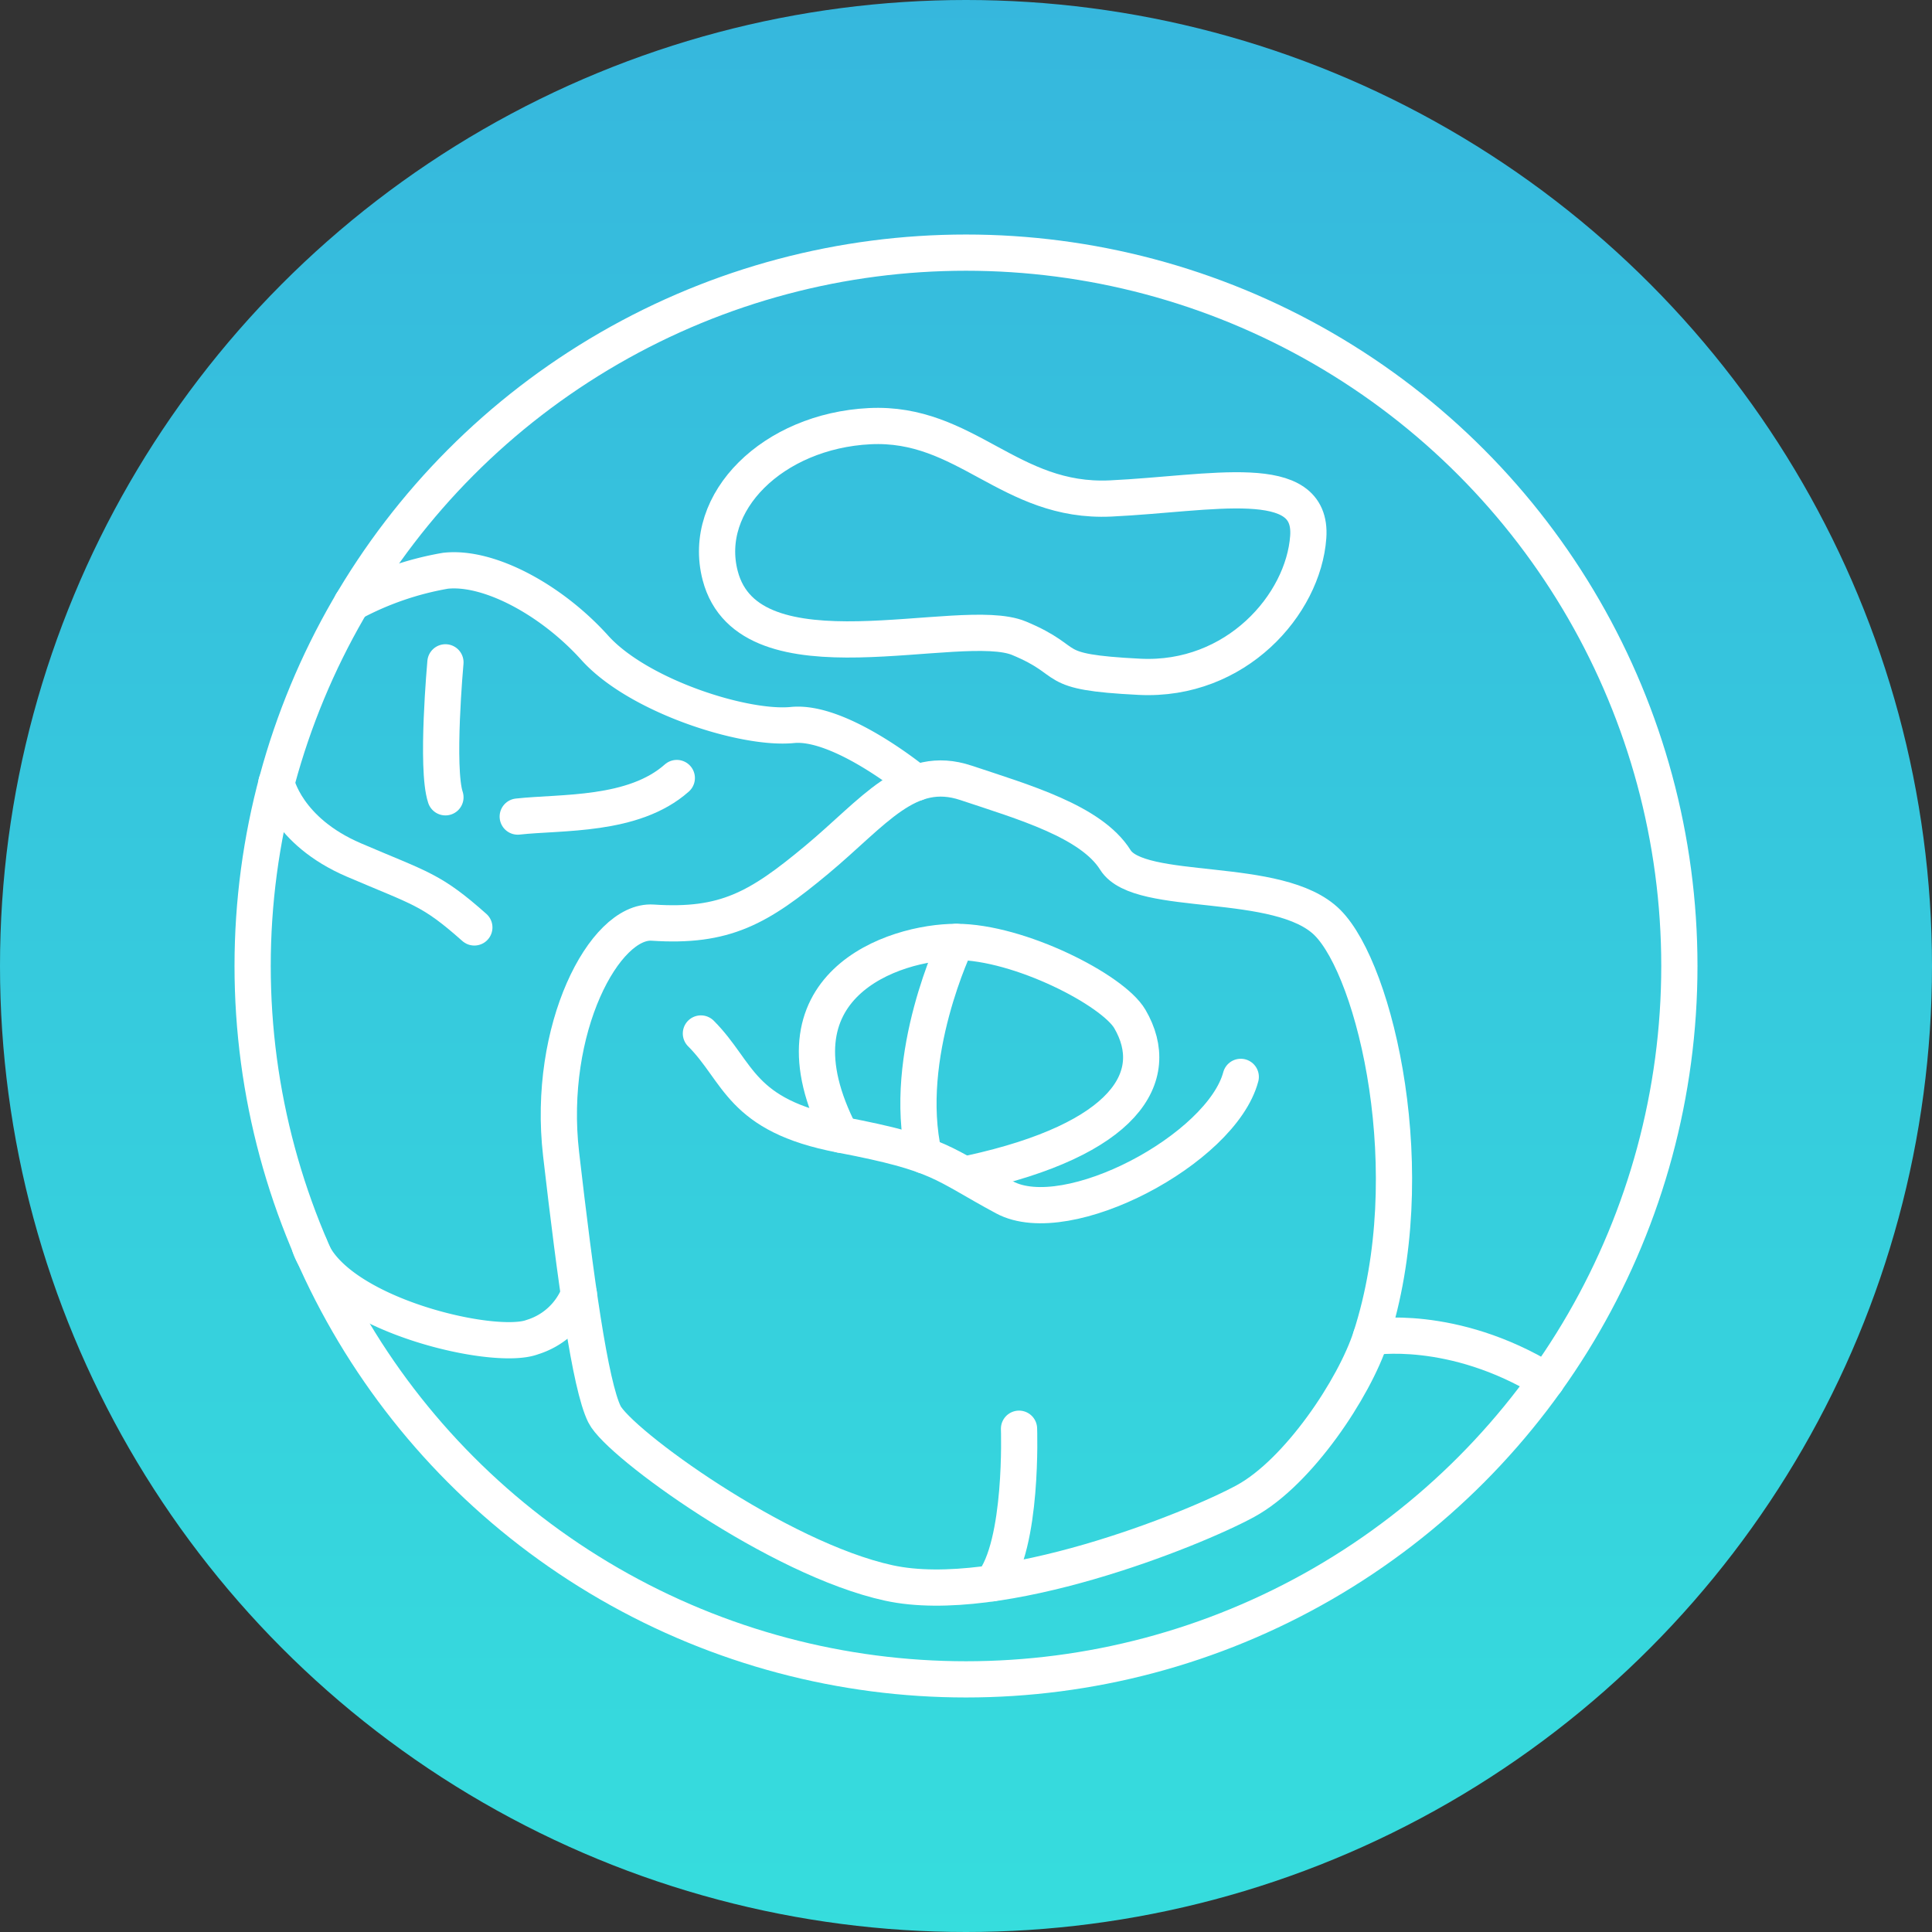 <svg xmlns="http://www.w3.org/2000/svg" xmlns:xlink="http://www.w3.org/1999/xlink" width="160" height="160" viewBox="0 0 160 160">
  <rect x="0" y="0" width="160" height="160" fill="#333333" stroke="none"/>
  <defs>
    <linearGradient id="linear-gradient" x1="0.5" x2="0.5" y2="1" gradientUnits="objectBoundingBox">
      <stop offset="0" stop-color="#36b7dd"/>
      <stop offset="1" stop-color="#36dddd"/>
    </linearGradient>
  </defs>
  <g id="icon_fillings" transform="translate(-355 -1600)">
    <circle id="Ellipse_5" data-name="Ellipse 5" cx="80" cy="80" r="80" transform="translate(355 1600)" fill="url(#linear-gradient)"/>
    <g id="Group_196" data-name="Group 196" transform="translate(375.922 1620.922)">
      <circle id="Ellipse_12" data-name="Ellipse 12" cx="59.078" cy="59.078" r="59.078" transform="translate(0 0)" fill="none" stroke="#fff" stroke-linecap="round" stroke-miterlimit="10" stroke-width="3"/>
      <path id="Path_51" data-name="Path 51" d="M4012.3-337.966c-3.983-.265-8.782,8.782-7.584,19.16s2.4,19.16,3.593,21.556,14.37,11.975,23.551,13.971,25.148-4.391,29.539-6.786,9.021-9.377,10.378-13.572c4.391-13.572.4-30.337-3.592-34.329s-15.568-2-17.564-5.189-7.584-4.79-12.375-6.387-7.584,2.4-12.375,6.387S4018.291-337.567,4012.3-337.966Z" transform="translate(-3979.171 393.452)" fill="none" stroke="#fff" stroke-linecap="round" stroke-miterlimit="10" stroke-width="3"/>
      <path id="Path_52" data-name="Path 52" d="M4034-297c3.193,3.193,3.193,6.786,11.576,8.383s8.383,2.4,13.572,5.189,17.963-3.992,19.56-9.979" transform="translate(-3996.876 361.667)" fill="none" stroke="#fff" stroke-linecap="round" stroke-miterlimit="10" stroke-width="3"/>
      <path id="Path_53" data-name="Path 53" d="M4060.042-300.033c-6.387-12.374,4.391-15.967,9.58-15.967s12.962,3.973,14.37,6.387c2.794,4.79-.4,9.979-13.173,12.774" transform="translate(-4011.342 373.082)" fill="none" stroke="#fff" stroke-linecap="round" stroke-miterlimit="10" stroke-width="3"/>
      <path id="Path_54" data-name="Path 54" d="M4096.654-215s.345,9.629-2.223,12.8" transform="translate(-4033.185 312.399)" fill="none" stroke="#fff" stroke-linecap="round" stroke-miterlimit="10" stroke-width="3"/>
      <path id="Path_55" data-name="Path 55" d="M4082.275-316s-4.568,9.407-2.683,17.677" transform="translate(-4023.996 373.082)" fill="none" stroke="#fff" stroke-linecap="round" stroke-miterlimit="10" stroke-width="3"/>
      <path id="Path_56" data-name="Path 56" d="M4037.612-410.651c-1.593-6.107,4.391-11.975,12.375-12.374s11.576,6.387,19.959,5.988,16.766-2.4,16.366,3.193-5.988,11.975-13.971,11.576-5.189-1.2-9.979-3.193C4057.514-407.481,4040.007-401.47,4037.612-410.651Z" transform="translate(-3998.891 437.396)" fill="none" stroke="#fff" stroke-linecap="round" stroke-miterlimit="10" stroke-width="3"/>
      <path id="Path_57" data-name="Path 57" d="M4008.318-375.493s-6.267-5.189-10.259-4.79-12.774-2.4-16.366-6.387-8.782-6.786-12.374-6.387a25.456,25.456,0,0,0-7.761,2.684" transform="translate(-3953.352 419.403)" fill="none" stroke="#fff" stroke-linecap="round" stroke-miterlimit="10" stroke-width="3"/>
      <path id="Path_58" data-name="Path 58" d="M3975.134-248.916a6.072,6.072,0,0,1-3.865,3.561c-3.193,1.2-16.489-1.915-18.424-7.544" transform="translate(-3948.117 335.17)" fill="none" stroke="#fff" stroke-linecap="round" stroke-miterlimit="10" stroke-width="3"/>
      <path id="Path_59" data-name="Path 59" d="M3945.929-349s.827,3.992,6.415,6.387,6.387,2.4,9.979,5.588" transform="translate(-3943.962 392.909)" fill="none" stroke="#fff" stroke-linecap="round" stroke-miterlimit="10" stroke-width="3"/>
      <path id="Path_60" data-name="Path 60" d="M3996-346.807c3.593-.4,9.58,0,13.173-3.193" transform="translate(-3974.045 393.51)" fill="none" stroke="#fff" stroke-linecap="round" stroke-miterlimit="10" stroke-width="3"/>
      <path id="Path_61" data-name="Path 61" d="M3980.466-374s-.8,8.782,0,11.177" transform="translate(-3964.499 407.93)" fill="none" stroke="#fff" stroke-linecap="round" stroke-miterlimit="10" stroke-width="3"/>
      <path id="Path_62" data-name="Path 62" d="M4173-234.19s6.732-1.17,14.543,3.606" transform="translate(-4080.391 324.005)" fill="none" stroke="#fff" stroke-linecap="round" stroke-miterlimit="10" stroke-width="3"/>
    </g>
  </g>
</svg>
